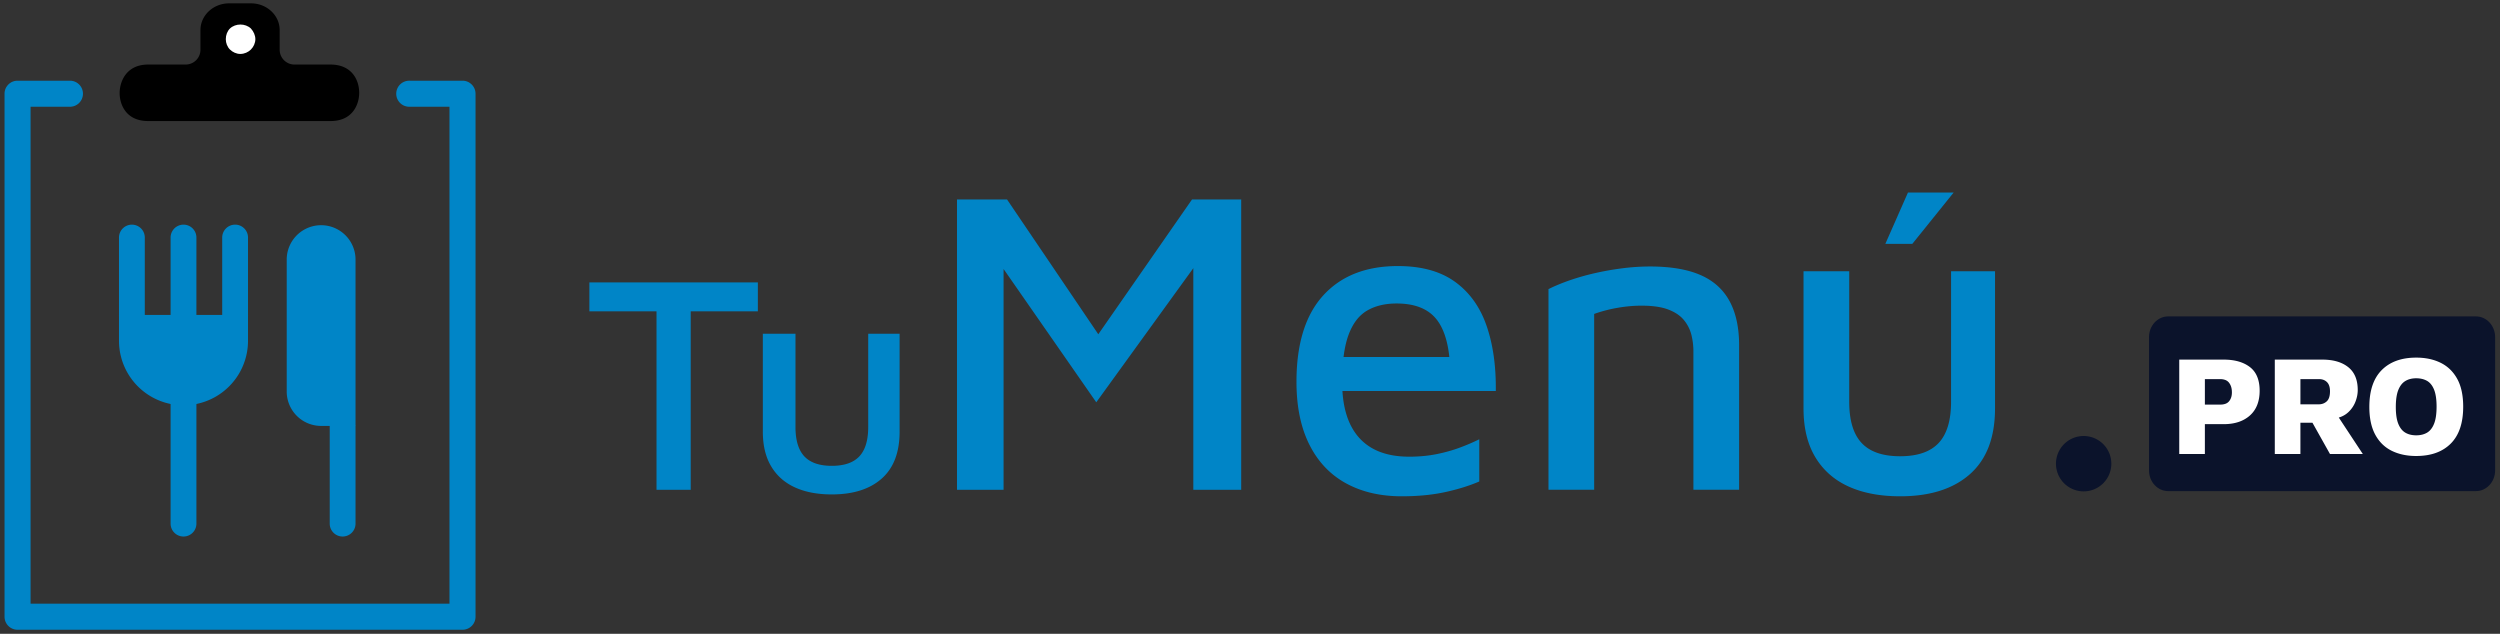 <svg width="284" height="72" fill="none" xmlns="http://www.w3.org/2000/svg"><rect width="100%" height="100%" fill="#333333" stroke="none"/><path d="M281.267 35.943h-34.96c-1.204 0-2.18 1.054-2.18 2.354v15.14c0 1.3.976 2.354 2.18 2.354h34.96c1.204 0 2.18-1.054 2.18-2.354v-15.14c0-1.3-.976-2.354-2.18-2.354z" fill="#0B132B"/><path d="M52.541 9.168h-6.01a1.48 1.48 0 100 2.959h4.53V68.58H3.473V12.127h4.472c.819 0 1.479-.663 1.479-1.48s-.66-1.479-1.479-1.479H1.994c-.817 0-1.479.662-1.479 1.479V70.06c0 .817.662 1.48 1.479 1.48h50.547a1.48 1.48 0 001.48-1.48V10.647a1.48 1.48 0 00-1.48-1.479zM74.581 55.637V35.368h-7.627v-3.284h19.139v3.284h-7.628v20.27h-3.884zm19.916.53c-1.624 0-3.019-.265-4.184-.795-1.165-.529-2.066-1.324-2.701-2.383-.636-1.06-.954-2.378-.954-3.955V37.911h3.708v10.593c0 1.507.336 2.619 1.006 3.337.671.718 1.713 1.077 3.125 1.077 1.413 0 2.455-.36 3.126-1.077.671-.718 1.006-1.83 1.006-3.337V37.91h3.566v11.123c0 2.354-.676 4.132-2.03 5.332-1.354 1.201-3.243 1.801-5.668 1.801zm14.218-.53V22.66h5.685l11.817 17.453-3.214.396 12.41-17.849H141v32.978h-5.438v-28.33l1.532 1.038L124.536 45.7l-11.965-17.206 1.434-1.582v28.726h-5.29zm50.53.742c-2.439 0-4.557-.494-6.353-1.483-1.797-.989-3.182-2.456-4.154-4.4-.972-1.945-1.458-4.319-1.458-7.12 0-4.318 1.013-7.59 3.04-9.815 2.028-2.225 4.854-3.337 8.48-3.337 2.67 0 4.829.593 6.477 1.78 1.648 1.187 2.843 2.843 3.585 4.97.741 2.125 1.095 4.605 1.062 7.44h-19.53l-.148-3.857h15.723l-1.236 1.237c-.099-2.54-.626-4.393-1.582-5.563-.956-1.17-2.456-1.755-4.499-1.755-1.319 0-2.44.272-3.363.816-.923.544-1.623 1.466-2.101 2.769-.478 1.302-.717 3.09-.717 5.364 0 2.769.643 4.87 1.928 6.304 1.286 1.434 3.181 2.15 5.686 2.15 1.121 0 2.168-.098 3.14-.296.972-.198 1.87-.453 2.695-.766a23.446 23.446 0 002.126-.915v4.796c-1.154.494-2.456.898-3.907 1.211-1.45.313-3.081.47-4.894.47zm16.662-23.535c.725-.362 1.541-.7 2.447-1.013a27.163 27.163 0 012.892-.816 32.37 32.37 0 013.115-.544 24.701 24.701 0 013.066-.198c2.34 0 4.252.32 5.735.965 1.483.642 2.587 1.631 3.313 2.966.725 1.335 1.088 3.008 1.088 5.018v16.415h-5.192V39.915a7.83 7.83 0 00-.222-1.854 4.27 4.27 0 00-.841-1.682c-.412-.511-1.005-.914-1.78-1.211-.774-.297-1.788-.445-3.04-.445-.891 0-1.805.083-2.745.247a16.01 16.01 0 00-2.645.692v19.975h-5.191V32.844zm39.949 23.535c-2.274 0-4.227-.37-5.859-1.112-1.631-.742-2.892-1.854-3.782-3.338-.89-1.483-1.335-3.329-1.335-5.537V30.817h5.192V45.65c0 2.11.469 3.667 1.409 4.672.939 1.005 2.398 1.508 4.375 1.508 1.978 0 3.437-.503 4.376-1.508.939-1.005 1.409-2.562 1.409-4.672V30.817h4.994v15.575c0 3.296-.948 5.784-2.843 7.465-1.896 1.682-4.541 2.522-7.936 2.522zm-1.681-28.677l2.571-5.834h5.192l-4.697 5.834h-3.066z" fill="#0085C7"/><path d="M250.474 48.183v3.393h-2.911V40.851h5.049c1.254 0 2.249.284 2.983.852.734.568 1.101 1.463 1.101 2.685 0 1.212-.367 2.147-1.101 2.806-.734.659-1.729.99-2.983.99h-2.138zm0-2.22h1.768c.204 0 .389-.029.555-.088a.939.939 0 00.41-.273c.107-.123.19-.27.249-.442.059-.17.088-.365.088-.579 0-.246-.029-.461-.088-.643a1.486 1.486 0 00-.249-.474.963.963 0 00-.41-.298 1.532 1.532 0 00-.555-.096h-1.768v2.894zm7.943 5.613V40.851h5.402c1.244 0 2.225.286 2.943.86.718.574 1.077 1.44 1.077 2.597 0 .44-.088.884-.265 1.335a3.22 3.22 0 01-.804 1.181c-.359.338-.812.566-1.359.684l-.322-.981 3.329 5.05h-3.731l-2.588-4.616 1.27 1.061h-2.042v3.554h-2.91zm2.91-5.644h2.074c.365 0 .67-.112.917-.338.246-.225.369-.605.369-1.142 0-.47-.115-.819-.345-1.045-.23-.225-.523-.337-.876-.337h-2.139v2.862zm13.153 5.869c-1.061 0-1.991-.198-2.79-.595-.799-.397-1.42-1.008-1.865-1.833-.445-.825-.668-1.876-.668-3.152 0-1.844.47-3.237 1.407-4.18.939-.944 2.244-1.415 3.916-1.415 1.061 0 1.991.198 2.79.595.798.396 1.423 1.005 1.873 1.825.45.82.675 1.873.675 3.16 0 1.843-.468 3.237-1.407 4.18-.938.943-2.248 1.415-3.931 1.415zm0-2.348c.482 0 .895-.102 1.238-.305.343-.204.608-.544.796-1.021.188-.477.281-1.123.281-1.938 0-.804-.093-1.442-.281-1.913-.188-.472-.453-.807-.796-1.005-.343-.198-.756-.298-1.238-.298-.483 0-.895.105-1.238.314-.343.21-.608.55-.796 1.021-.188.471-.282 1.115-.282 1.93 0 .803.094 1.44.282 1.905.188.466.453.8.796 1.005.343.203.755.305 1.238.305z" fill="#fff"/><path d="M37.457 45.063v14.459a1.466 1.466 0 002.931 0V48.384l-2.931-3.321z" fill="#0085C7"/><path d="M40.388 29.428v18.956H36.48a3.907 3.907 0 01-3.909-3.908V29.43a3.909 3.909 0 017.817 0zM19.381 41.154v18.368a1.466 1.466 0 002.931 0V41.154h-2.931zM20.846 25.52c-.809 0-1.466.657-1.466 1.466V38.71h2.932V26.986c0-.81-.656-1.466-1.466-1.466zM26.709 25.52c-.81 0-1.466.657-1.466 1.466V38.71l2.931-2.833v-8.892c0-.81-.656-1.466-1.465-1.466zM14.984 25.52c-.809 0-1.466.657-1.466 1.466v8.892l2.931 2.833V26.986c0-.81-.656-1.466-1.465-1.466z" fill="#0085C7"/><path d="M28.174 35.78v2.932a7.328 7.328 0 11-14.656 0V35.78h14.656z" fill="#0085C7"/><path d="M236.703 55.82a3.145 3.145 0 100-6.29 3.145 3.145 0 000 6.29z" fill="#0B132B"/><path d="M16.835 7.331h4.258a1.68 1.68 0 001.679-1.68V3.42c0-1.677 1.461-3.04 3.257-3.04h2.484c1.798 0 3.258 1.363 3.258 3.04v2.233c0 .926.753 1.68 1.679 1.68h4.094c2.404 0 3.26 1.73 3.26 3.215 0 .85-.295 1.666-.806 2.237-.577.642-1.404.967-2.454.967H16.835c-1.051 0-1.874-.322-2.448-.96-.504-.564-.796-1.373-.796-2.224 0-1.202.681-3.236 3.244-3.236z" fill="#000"/><path d="M27.297 6.128c.47 0 .906-.202 1.208-.503.302-.303.504-.739.504-1.176 0-.436-.202-.873-.504-1.209-.638-.604-1.746-.604-2.384 0-.303.303-.47.74-.47 1.21 0 .436.167.872.47 1.175.302.3.739.503 1.176.503z" fill="#fff"/></svg>